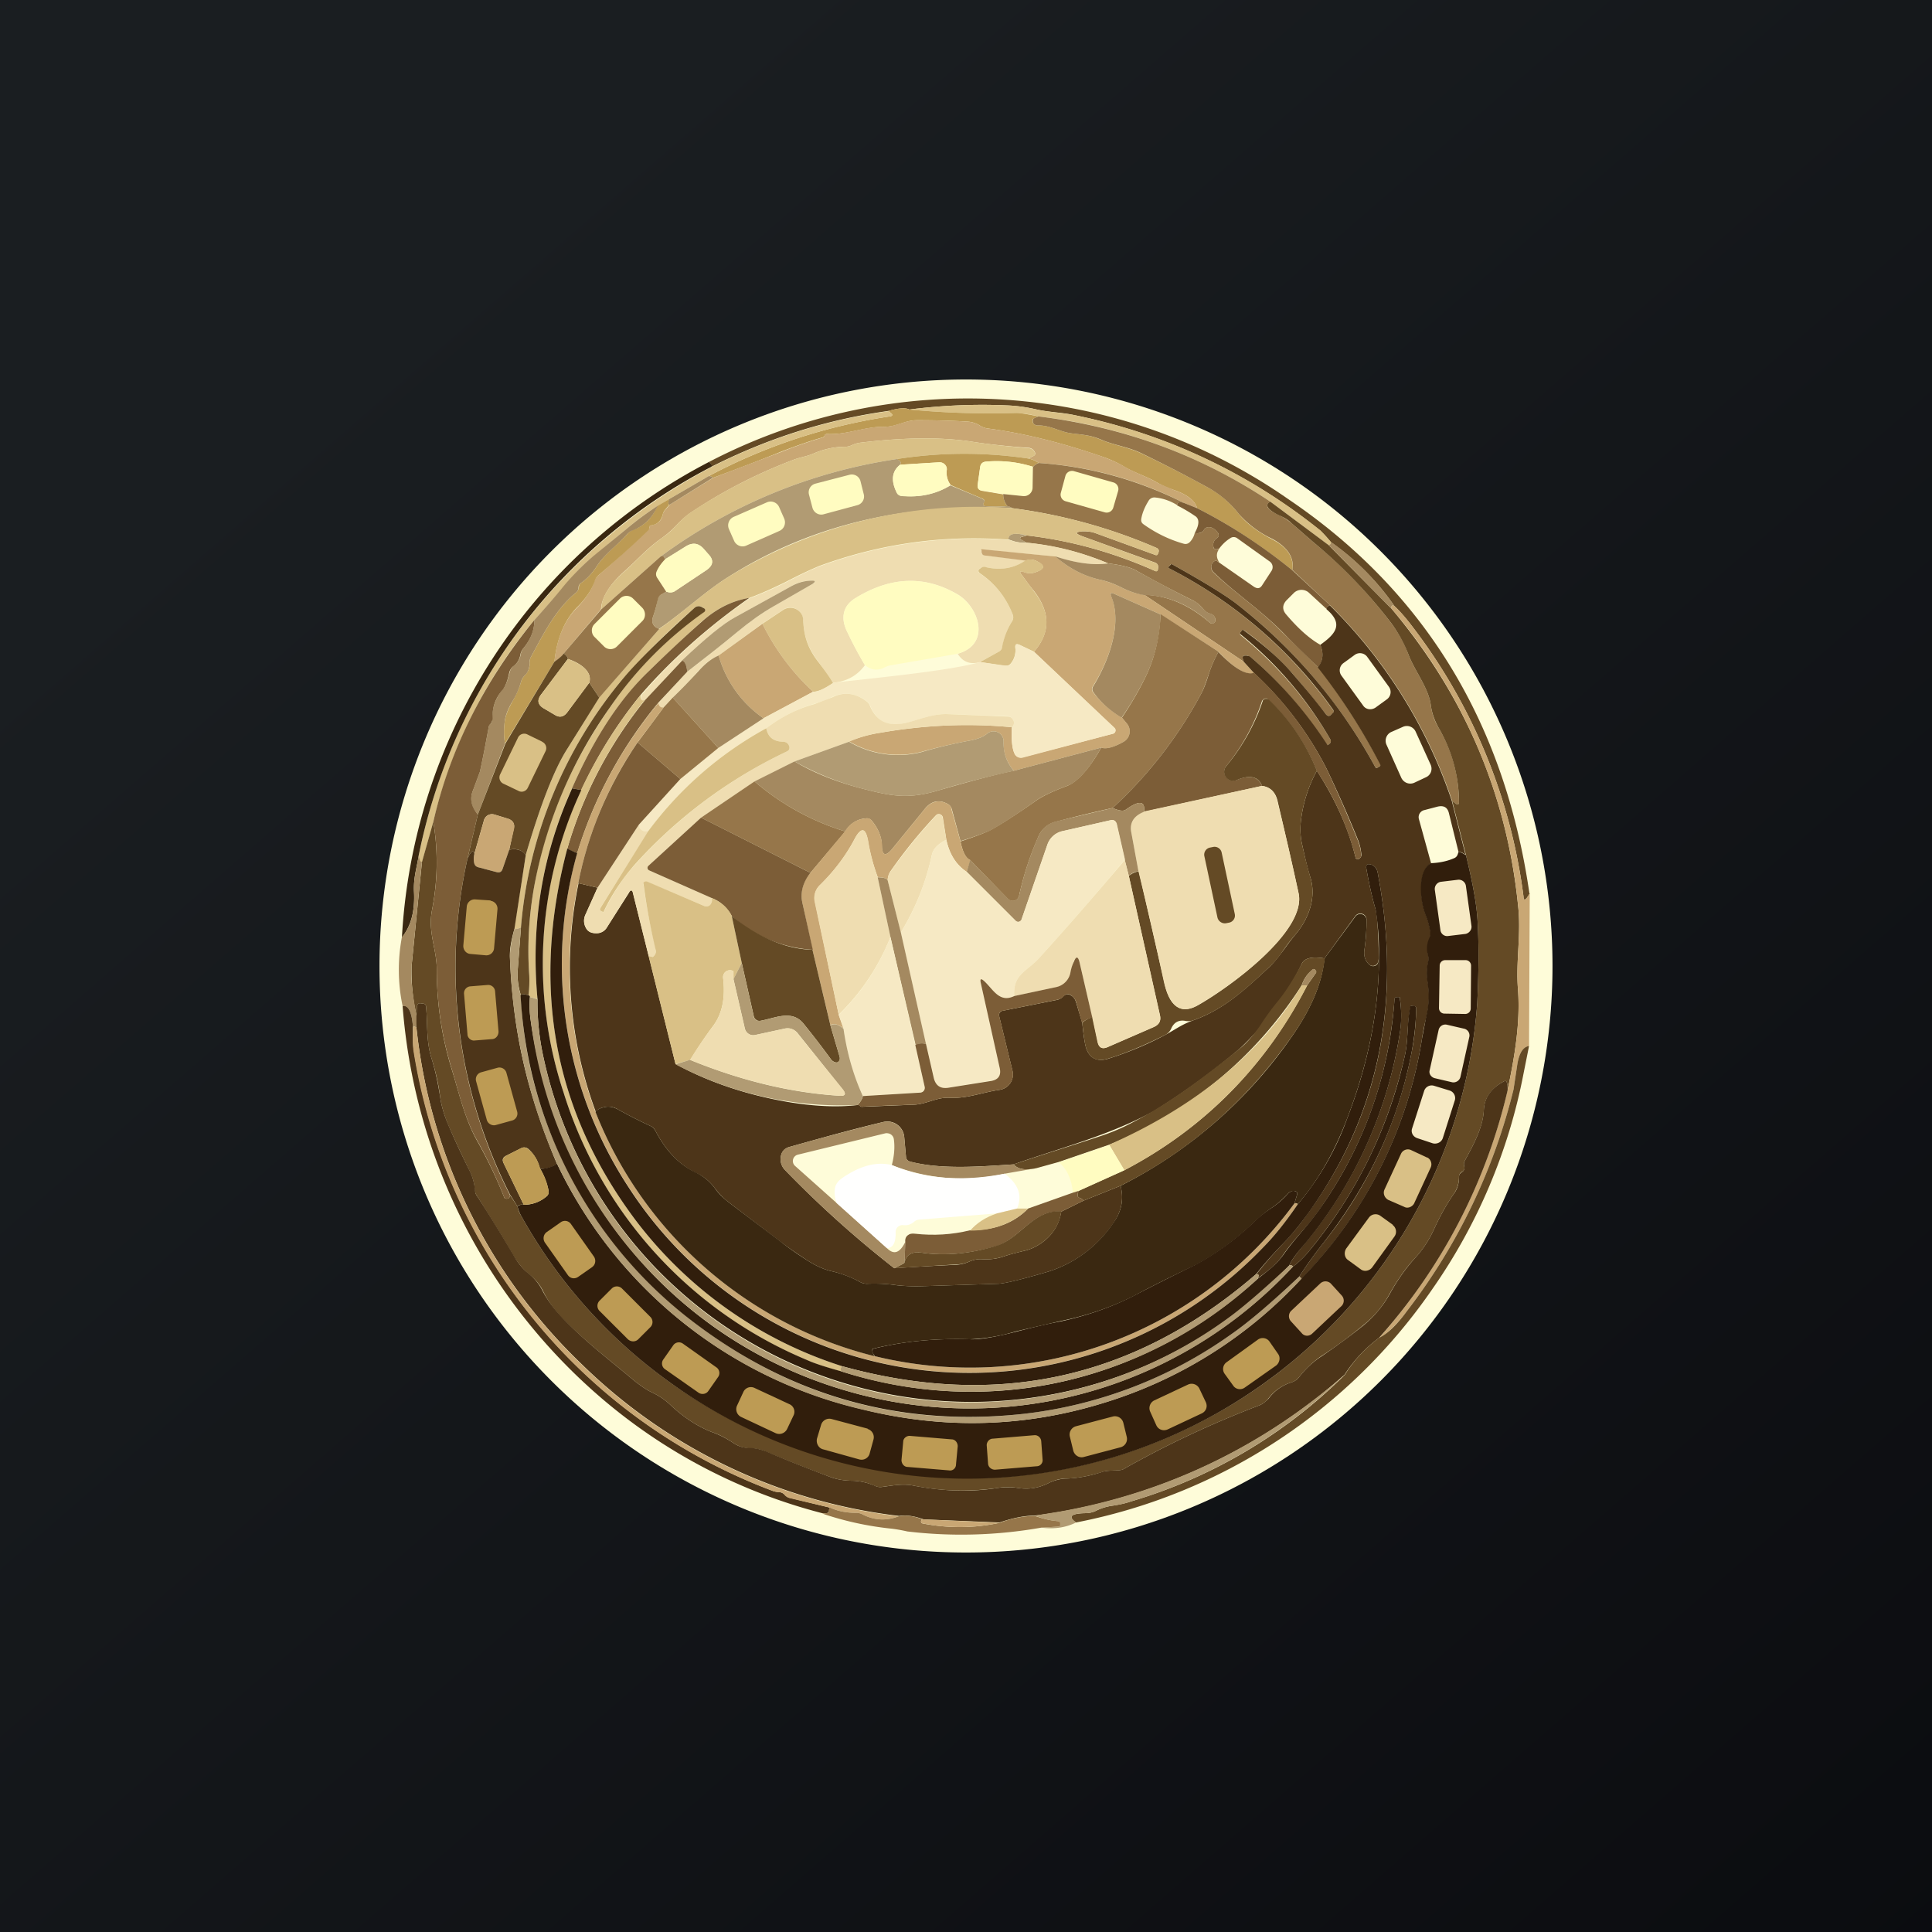 ﻿<?xml version="1.0" standalone="no"?>
<!DOCTYPE svg PUBLIC "-//W3C//DTD SVG 1.1//EN" 
"http://www.w3.org/Graphics/SVG/1.1/DTD/svg11.dtd">
<svg width="56" height="56" viewBox="0 0 56 56" xmlns="http://www.w3.org/2000/svg"><rect x="0" y="0" width="56" height="56" fill="#333333" stroke="none"/><path fill="url(#a4rzall42)" d="M0 0h56v56H0z"/><path d="M45 28a17 17 0 1 1-34 0 17 17 0 0 1 34 0Z" fill="#FEFCD9"/><path d="m44.34 25.9-.08.12c-.06.08-.1.07-.1-.03a16.26 16.26 0 0 0-3.2-7.8c-.21-.28-.4-.49-.54-.62a7.4 7.4 0 0 0-1.85-1.86 2.65 2.65 0 0 0-.3-.33 16.59 16.59 0 0 0-7.14-3.35c-.37-.08-.74-.08-1.12-.17-.27-.06-.55-.1-.84-.11-.93-.04-1.87 0-2.81.12-.12-.06-.32-.04-.6.04-1.8.25-3.5.79-5.14 1.62.02-.03 0-.08-.07-.14a16.23 16.23 0 0 1 16.78 1.07c3.94 2.66 6.28 6.47 7 11.43Z" fill="#644A25"/><path d="M38.57 15.7c.02.05 0 .08-.06.1l-1.69-1.26a15.24 15.24 0 0 0-6.72-2.47 3.1 3.1 0 0 0-.66-.1c-1.02.03-2.05 0-3.08-.1.94-.12 1.88-.16 2.81-.12.3.01.57.05.84.11.38.09.75.1 1.12.17 2.65.54 5.04 1.66 7.15 3.35l.3.33Z" fill="#D9C086"/><path d="M26.36 11.87c1.03.1 2.05.13 3.08.1.12 0 .33.03.66.1-.1.04-.16.07-.17.09a.14.14 0 0 0 .03.12.14.14 0 0 0 .12.05c.38 0 .62.18.97.23.31.04.55.05.85.18.4.17.81.22 1.2.41.69.33 1.33.66 1.91.98.34.18.64.44.9.77.2.25.52.5.96.73.45.23.64.53.59.9-.9-.72-1.81-1.32-2.76-1.8-.07-.23-.3-.4-.68-.53a2.67 2.67 0 0 1-.46-.2c-.33-.2-.68-.29-1.02-.5a3.42 3.42 0 0 0-.64-.28c-1.17-.4-2.26-.67-3.27-.8a.55.55 0 0 1-.22-.08.77.77 0 0 0-.37-.12c-.52-.03-1-.04-1.46-.04-.35 0-.6.2-.96.19-.57 0-1.08.24-1.65.21-.04 0-.06.02-.07.05-.01.03-.03.04-.06.05-.36.1-.75.24-1.17.4-.66.27-1.33.52-2 .77-.02-.02-.05-.04-.11-.06a16.33 16.33 0 0 1 5.23-1.72c.08-.01.1-.05.03-.1l-.07-.06c.29-.08.49-.1.6-.04Z" fill="#BD9B54"/><path d="m25.75 11.91.07.06c.07.05.06.09-.03.1-1.84.28-3.59.85-5.23 1.72l-1.17.68-.33.2c-.33.2-.63.43-.91.67l-.87.72c-.33.26-.63.56-.9.9-.31.36-.6.7-.89 1.01a14.24 14.24 0 0 0-2.93 5.85L12.23 25c-.05 0-.07-.07-.09-.21.97-4.88 4.1-8.94 8.48-11.25a16.19 16.19 0 0 1 5.13-1.62Z" fill="#D9C086"/><path d="M30.1 12.07c2.44.3 4.68 1.11 6.72 2.47-.17.1-.1.23.25.39.13.06.25.14.36.23l.62.54c.86.7 1.62 1.5 2.29 2.38.2.28.37.57.48.88.18.48.58.97.65 1.46.03.24.1.46.22.66.39.65.59 1.37.6 2.16 0 .08-.03.1-.1.05l-.1-.08a14.41 14.41 0 0 0-3.53-5.66l-1.1-1.03c.06-.36-.14-.66-.58-.9a3.02 3.02 0 0 1-.97-.72 2.93 2.93 0 0 0-.9-.77 42 42 0 0 0-1.9-.98c-.4-.2-.81-.24-1.2-.41-.3-.13-.55-.14-.86-.18-.35-.05-.59-.23-.97-.23a.15.15 0 0 1-.12-.05.14.14 0 0 1-.02-.12c0-.02.05-.05.16-.09Z" fill="#96764A"/><path d="m34.7 14.73-.4-.16a10.73 10.73 0 0 0-4.19-1.15.71.71 0 0 0-.3-.13l.12-.06c.08-.03.1-.08.05-.15a.2.2 0 0 0-.17-.1c-.58-.04-1.16-.1-1.72-.19-.85-.12-1.9-.11-3.14.04a.82.82 0 0 0-.25.07.45.45 0 0 1-.2.05c-.32 0-.63.07-.93.2-.18.08-.36.1-.55.17-1.06.4-2.06.91-3 1.54-.12.08-.26.2-.41.36a2.7 2.7 0 0 1-.42.37c-.43.3-.7.62-1.07.95-.45.4-.68.77-.7 1.12l-1.08 1.28c-.02.05-.1.13-.27.24.07-.68.29-1.2.66-1.57.26-.27.43-.53.5-.77a.34.34 0 0 1 .11-.16 26.66 26.66 0 0 0 1.48-1.37v-.06l.04-.02c.2-.03.32-.14.35-.32a.34.34 0 0 1 .1-.16l.1-.12 1.26-.78 2-.76c.42-.17.81-.3 1.18-.41.02 0 .04-.02.05-.05.01-.03.03-.05.07-.05.57.03 1.08-.22 1.65-.21.35 0 .6-.19.97-.19.44 0 .93.01 1.45.04.14.01.26.05.37.12.07.04.14.07.22.08 1.02.13 2.1.4 3.28.8.28.1.5.2.64.28.34.21.68.3 1.01.5l.46.2c.38.13.61.3.68.53Z" fill="#C9A774"/><path d="M29.8 13.29a12.67 12.67 0 0 0-3.83.02 15.3 15.3 0 0 0-6.82 2.82l-1.72 1.53c0-.35.24-.72.7-1.12.36-.33.63-.64 1.06-.95.15-.1.29-.22.42-.37.15-.16.28-.28.4-.36.95-.63 1.95-1.14 3.01-1.54.19-.07.37-.09.55-.17.3-.13.61-.2.94-.2.06 0 .13-.02.19-.05a.82.82 0 0 1 .25-.07c1.24-.15 2.28-.16 3.14-.04.56.09 1.14.15 1.72.2a.2.2 0 0 1 .17.1c.04.06.03.11-.05.14l-.13.06Z" fill="#D9C086"/><path d="M29.8 13.29c.12.02.22.07.31.13-.06.01-.11.05-.17.11-.44-.14-.9-.19-1.36-.15-.1.01-.15.06-.17.16l-.07.5c-.02.11.03.17.14.19l.6.1c0 .13.04.25.12.34-.22.02-.44.02-.65 0-.04 0-.06-.03-.05-.07v-.02c.06-.05.04-.1-.03-.13a44.7 44.7 0 0 1-.91-.39.6.6 0 0 1-.12-.42.2.2 0 0 0-.12-.22.21.21 0 0 0-.1-.02l-1.13.07c.04-.08 0-.13-.12-.16 1.27-.2 2.54-.21 3.83-.02Z" fill="#BD9B54"/><path d="M25.97 13.3c.12.04.16.09.12.17-.24.19-.27.46-.1.8.03.07.08.1.15.1a2.2 2.2 0 0 0 1.41-.3l.91.38c.08.04.1.08.05.13l-.01.02c0 .04.01.07.05.07.21.02.43.02.65 0 .05 0 .1.03.14.06-2.97-.15-5.75.42-8.24 2-.64.4-1.3 1.02-2 1.5-.17-.07-.23-.19-.17-.36.06-.17.1-.33.13-.5a.2.2 0 0 1 .11-.14l.14-.08.08.02c.06 0 .12 0 .18-.04l.9-.6c.2-.14.23-.3.06-.47l-.14-.16c-.15-.16-.31-.18-.5-.07l-.61.38c-.02-.08-.06-.1-.13-.08a15.3 15.3 0 0 1 6.82-2.82Z" fill="#B19B73"/><path d="M29.94 13.53v.6a.25.25 0 0 1-.28.25l-.58-.06-.6-.1c-.11 0-.16-.07-.14-.18l.07-.5c.01-.1.07-.15.17-.16.46-.04.92.01 1.36.15Z" fill="#FFFCC1"/><path d="M20.55 13.39c.07.06.1.1.07.14a16.29 16.29 0 0 0-8.48 11.25c-.06.38-.16.67-.14 1.07.03.56-.09 1-.35 1.32a16.54 16.54 0 0 1 8.9-13.78Z" fill="#3A2811"/><path d="M27.55 14.06c-.4.26-.87.36-1.41.32a.18.18 0 0 1-.15-.1c-.17-.35-.14-.62.1-.81l1.13-.07a.21.21 0 0 1 .22.15.2.2 0 0 1 0 .09.6.6 0 0 0 .11.42Z" fill="#FFFCC1"/><path d="M30.11 13.42c1.45.1 2.85.48 4.19 1.15-.12-.03-.18 0-.18.07-.21-.13-.43-.2-.64-.22a.19.19 0 0 0-.19.1c-.1.16-.18.34-.21.52-.01.07.01.12.07.16.38.27.77.45 1.16.56.07.02.13 0 .18-.05a.56.56 0 0 0 .14-.26c.12.02.2 0 .26-.08a.16.16 0 0 1 .15-.09c.1 0 .18.06.26.16.04.07.03.12-.03.16a.23.23 0 0 0-.1.24c0 .08.07.1.17.07-.09.12-.09.25 0 .39-.06-.04-.1-.06-.13-.04a.2.2 0 0 0-.1.15.21.21 0 0 0 .06.18c.65.62 1.36 1.08 2 1.74l1.04 1.01c.68.88 1.28 1.81 1.8 2.81.01.03 0 .06-.03.07l-.05.03c-.03.02-.05 0-.07-.02a15.24 15.24 0 0 0-4.02-4.73c-.34-.26-.96-.64-1.86-1.14h-.05l-.04.05c-.03.03-.03.05.01.07 1.88.97 3.46 2.33 4.74 4.1.03.03.02.06-.01.1l-.05.04c-.05.05-.1.04-.15-.02-.32-.4-.64-.8-.97-1.18a8.53 8.53 0 0 0-1.4-1.25c-.03-.02-.04-.02-.06 0l-.04.05a.07.07 0 0 0-.02.05.06.06 0 0 0 .02.04c1.06.86 1.93 1.87 2.6 3.02a.1.1 0 0 1-.04.14l-.05.03h-.01a11.68 11.68 0 0 0-2.18-2.53.27.27 0 0 0-.1-.06.23.23 0 0 0-.13 0c-.04 0-.04.07 0 .17l-2.88-1.94c.68.02 1.31.3 1.9.81a.1.1 0 0 0 .16-.06c0-.1-.05-.17-.15-.2a.38.38 0 0 1-.17-.1c-.1-.12-.18-.2-.32-.28-.57-.28-1.12-.57-1.67-.88-.14-.08-.4-.15-.8-.2a8.12 8.12 0 0 0-2.37-.6l-.12-.07c-.08-.05-.08-.08 0-.1l.13-.04c1.3.15 2.53.5 3.72 1.03.04.02.07 0 .08-.03l.01-.07a.13.13 0 0 0-.08-.14l-2.13-.77c-.2-.08-.2-.12.02-.14.14 0 .26.01.39.06l1.73.63c.03 0 .05 0 .06-.03l.02-.05c.02-.06 0-.1-.06-.13a15.54 15.54 0 0 0-4.18-1.15.32.32 0 0 0-.14-.06.52.52 0 0 1-.12-.35l.58.06a.25.25 0 0 0 .27-.24l.01-.6c.05-.07.11-.1.17-.12Z" fill="#96764A"/><path d="m32.26 13.98-1.12-.32a.2.2 0 0 0-.26.14l-.13.48a.2.2 0 0 0 .14.25l1.13.32a.2.2 0 0 0 .25-.14l.14-.48a.2.2 0 0 0-.15-.25ZM24.63 13.76l-1 .26a.26.26 0 0 0-.18.32l.1.38c.04.14.18.22.31.19l1-.27a.26.26 0 0 0 .18-.3l-.1-.4a.26.26 0 0 0-.31-.18Z" fill="#FFFCC1"/><path d="M20.56 13.8c.06 0 .1.03.1.05l-1.25.78c-.04 0-.05-.06-.02-.16l1.17-.68Z" fill="#A48960"/><path d="M19.4 14.47c-.04.1-.03.15 0 .16l-.1.12a.34.34 0 0 0-.09.16c-.04.18-.16.3-.35.32a.04.04 0 0 0-.03.02c-.01.02-.02.04-.01.06l-.02.05c-.45.44-.94.88-1.46 1.32a.34.34 0 0 0-.1.16c-.08.24-.25.5-.52.77-.36.37-.58.9-.65 1.57l-1.43 2.37c-.04-.19-.04-.4-.01-.64.02-.16.1-.36.23-.59.1-.18.19-.37.24-.55a.4.4 0 0 1 .1-.18c.1-.1.16-.23.15-.37 0-.06.01-.13.04-.18.36-.66.71-1.37 1.29-1.85.06-.04.09-.1.1-.17 0-.05.02-.09.06-.12.17-.12.31-.27.44-.46.24-.38.6-.63.9-.96a.4.4 0 0 1 .17-.12c.32-.12.56-.35.7-.69l.34-.2Z" fill="#BD9B54"/><path d="m22.23 14.56-.96.42a.27.27 0 0 0-.14.36l.15.34c.06.13.22.2.36.13l.95-.42c.14-.06.2-.22.14-.36l-.15-.34a.27.27 0 0 0-.35-.13Z" fill="#FFFCC1"/><path d="m34.3 14.57.4.16c.95.48 1.87 1.08 2.76 1.8l1.1 1.02c-.06 0-.1.04-.11.1l-.5-.46a.32.32 0 0 0-.46.01l-.2.2c-.12.13-.13.27-.01.41.34.4.67.7.99.88.1.24.08.46-.06.65-.35-.33-.7-.67-1.03-1.01-.65-.66-1.36-1.12-2-1.74a.22.22 0 0 1-.07-.18.2.2 0 0 1 .1-.15c.03-.02.07 0 .12.04l1.02.71c.1.06.17.05.23-.04l.28-.43a.2.2 0 0 0-.05-.26l-.95-.68a.17.17 0 0 0-.2 0c-.13.08-.24.19-.32.3-.1.04-.16.02-.17-.06a.23.23 0 0 1 .1-.24c.06-.04.07-.1.03-.16-.08-.1-.16-.16-.26-.16a.16.16 0 0 0-.15.09c-.05.07-.14.1-.26.08.14-.25.14-.42 0-.5a4.32 4.32 0 0 0-.51-.3c0-.09.06-.11.18-.08Z" fill="#7C5D37"/><path d="m36.82 14.54 1.69 1.26 1.83 1.85c2.1 2.5 3.33 5.35 3.66 8.58.1.85-.07 1.63 0 2.46.07.97-.1 1.95-.3 2.9a.6.6 0 0 0-.02-.2c-.01-.06-.05-.07-.1-.04-.36.2-.55.47-.57.82-.02.52-.32 1.04-.56 1.49a.2.2 0 0 0-.01.14c.02.08 0 .13-.07.17a.16.16 0 0 0-.08.14c0 .18-.05.34-.14.48-.22.31-.41.66-.58 1.03-.14.31-.32.59-.55.84-.28.3-.52.65-.74 1.04-.19.35-.44.65-.75.9-.4.33-.8.63-1.22.9-.25.17-.46.37-.65.61a.47.47 0 0 1-.23.16 1.3 1.3 0 0 0-.66.46.67.67 0 0 1-.28.21 28.8 28.8 0 0 0-3.92 1.84c-.1.07-.42.02-.6.08-.37.12-.73.19-1.1.2-.16 0-.32.05-.48.13-.28.14-.57.19-.88.14a1.83 1.83 0 0 0-.6 0 7.1 7.1 0 0 1-2.44-.07c-.3-.06-.6 0-.91.04-.07.01-.13 0-.2-.03-.2-.09-.41-.14-.64-.15-.25 0-.46-.04-.63-.1-.66-.24-1.28-.49-1.88-.74-.16-.07-.32-.1-.48-.1a.86.86 0 0 1-.48-.16c-.2-.13-.4-.24-.64-.32-.4-.16-.8-.42-1.18-.78-.15-.14-.31-.25-.49-.34-.18-.08-.35-.2-.52-.33-.76-.64-1.51-1.2-2.2-1.93-.2-.22-.36-.45-.48-.7-.1-.2-.25-.37-.42-.5-.16-.13-.3-.3-.44-.53-.34-.59-.7-1.16-1.05-1.72a.37.37 0 0 1-.07-.18 1.35 1.35 0 0 0-.13-.51c-.22-.45-.44-.91-.65-1.4-.1-.25-.18-.5-.22-.77-.05-.4-.14-.78-.26-1.16-.15-.5-.1-.96-.15-1.46 0-.06-.03-.1-.1-.1l-.07-.01a.08.08 0 0 0-.06.02.09.09 0 0 0-.03.06l-.01.3a5.6 5.6 0 0 1-.15-1.46l.3-3.01.33-1.17c.14.85.13 1.7-.04 2.57-.12.64.14 1.12.14 1.71 0 .98.14 1.93.42 2.85.22.7.38 1.45.74 2.1a13.39 13.39 0 0 1 .8 1.67.1.1 0 0 0 .15-.02c.01-.03.02-.05 0-.08l.23.35c.02.1.05.18.1.26a14.75 14.75 0 0 0 7.94 6.73 14.73 14.73 0 0 0 13.26-1.63 14.87 14.87 0 0 0 6.52-11.27c.04-.86.05-1.63.01-2.32-.02-.49-.14-1.14-.34-1.96l-.4-1.57.1.08c.07.05.1.03.1-.05a4.32 4.32 0 0 0-.6-2.16c-.11-.2-.19-.42-.22-.66-.07-.49-.47-.98-.65-1.46-.12-.31-.28-.6-.48-.88a14.35 14.35 0 0 0-2.29-2.38l-.62-.54c-.1-.1-.23-.17-.37-.23-.33-.16-.41-.3-.24-.39Z" fill="#644A25"/><path d="M19.06 14.67c-.15.34-.39.57-.71.7a.4.4 0 0 0-.17.11c-.29.33-.66.58-.9.96-.13.19-.27.34-.44.46a.15.15 0 0 0-.07.12c0 .07-.03.13-.09.17-.58.48-.93 1.19-1.29 1.85a.34.34 0 0 0-.04.18c0 .14-.04.27-.15.37a.4.4 0 0 0-.1.18c-.05.18-.13.37-.24.55-.14.23-.21.43-.23.59-.03.24-.03.45.01.64l-.79 2.06c-.2-.23-.24-.46-.14-.7l.2-.54c.1-.45.18-.89.26-1.32 0-.02.02-.05.04-.06a.15.15 0 0 0 .04-.05.21.21 0 0 0 .02-.1c-.01-.33.1-.61.3-.86.07-.07.14-.23.2-.48a.34.34 0 0 1 .12-.2.5.5 0 0 0 .2-.32.43.43 0 0 1 .08-.19c.21-.25.32-.53.32-.82.28-.31.58-.65.88-1.02.28-.33.58-.63.91-.9l.87-.71c.28-.24.58-.46.9-.67Z" fill="#A48960"/><path d="M29.34 14.73c1.45.19 2.84.57 4.18 1.15.06.02.08.07.06.13l-.02.05c-.01.03-.03.04-.06.03l-1.73-.63a.94.94 0 0 0-.39-.06c-.22.02-.23.06-.02.14l2.12.77a.13.13 0 0 1 .09.14l-.01.07c-.01.04-.04.05-.08.03a12.56 12.56 0 0 0-3.72-1.03c-.35-.09-.53-.05-.53.12-1.9-.14-3.72.12-5.47.76-.22.09-.55.24-1.01.48-.37.18-.7.33-1.03.45-.5.08-.96.31-1.4.7-.5.46-1.01.93-1.5 1.41-.85.82-1.6 1.95-2.24 3.41-.86 1.9-1.2 3.94-1 6.1l-.22-.05c0-.02-.01-.04-.04-.05.02-.2.03-.4.02-.6-.06-.84-.01-1.7.15-2.6.32-1.79 1.05-3.51 2.2-5.16a11.02 11.02 0 0 1 2.74-2.78.06.06 0 0 0-.03-.08l-.06-.04a.18.18 0 0 0-.21.03 22.4 22.4 0 0 0-2.03 2 12.89 12.89 0 0 0-3 7.26.4.4 0 0 1-.2.05l.34-2.15c.43-1.47.83-2.49 1.2-3.07l.93-1.5 1.74-1.98c.68-.48 1.35-1.1 1.99-1.5a13.73 13.73 0 0 1 8.24-2Z" fill="#D9C086"/><path d="m29.76 15.52-.12.03c-.09.03-.1.06-.01.1l.12.08c-.17.01-.34-.02-.52-.1 0-.16.18-.2.53-.11Z" fill="#B19B73"/><path d="M29.23 15.64c.18.07.35.1.52.09.8.07 1.59.27 2.37.6-.4.06-.91 0-1.53-.2l-2.13-.2c-.02 0-.03 0-.02.03l.01.05c0 .05.03.08.09.09l1.2.14c-.34.23-.73.3-1.16.2h-.11a.25.25 0 0 0-.07.04c-.06.05-.06.1 0 .14.45.3.76.7.95 1.18.03.08.02.15-.02.22-.14.22-.23.46-.27.72a.21.21 0 0 1-.11.15l-.54.3c-.29.08-.5 0-.65-.24.98-.28.61-1.36 0-1.72-.96-.56-1.95-.52-2.97.11-.39.24-.42.62-.22 1 .15.32.32.63.5.94-.22.3-.52.47-.92.51l-.42-.6c-.3-.38-.43-.74-.45-1.22a.38.38 0 0 0-.4-.36.38.38 0 0 0-.19.07l-.6.4-1.26.92c-.2.08-.4.23-.6.46-.22.26-.47.5-.73.76l-.26.28c-.08.02-.13-.02-.16-.12l.84-.91c.5-.38.98-.76 1.46-1.16.35-.29.7-.53 1.05-.74l1.13-.65c.09-.06.08-.08-.02-.09-.22 0-.42.05-.6.16l-1.63.9c-.34.18-.85.6-1.55 1.26L18.7 20.3c-.04.02-.08.02-.1 0-.03-.05-.03-.1 0-.16.86-1 1.9-1.94 3.13-2.8.32-.12.67-.27 1.03-.45.46-.24.8-.4 1.01-.48 1.75-.64 3.58-.9 5.47-.76Z" fill="#EFDDB1"/><path d="M38.57 15.7a7.4 7.4 0 0 1 1.85 1.87c-.08-.04-.1-.01-.08.08l-1.83-1.85c.06-.02.08-.05.06-.1Z" fill="#A48960"/><path d="m19.31 17.15-.26-.4a.19.19 0 0 1-.02-.18c.06-.14.14-.26.25-.36l.61-.38c.19-.11.35-.09.5.07l.14.16c.17.18.15.33-.06.47l-.9.6a.23.23 0 0 1-.18.04l-.08-.02Z" fill="#FFFCC1"/><path d="M30.6 16.13c.36.33.8.56 1.27.67.23.05.44.13.64.23.24.12.46.19.66.21l2.88 1.94.3.33c-.24.07-.58-.14-1.03-.62l-1.68-1.08-1.35-.6c-.1-.04-.12-.02-.08.07.33.81-.08 1.89-.53 2.61a.14.14 0 0 0 0 .17c.24.31.52.56.84.74l.15.18a.35.35 0 0 1-.1.52c-.3.17-.51.22-.65.17l-2.53.67a1.16 1.16 0 0 1-.3-.85.29.29 0 0 0-.47-.23c-.12.1-.28.16-.48.2-.48.09-.96.2-1.42.33a2.8 2.8 0 0 1-2.11-.3c.27-.11.57-.2.9-.25 1.32-.23 2.6-.28 3.82-.16-.02.37.01.63.08.77a.2.2 0 0 0 .23.1l2.61-.68a.1.1 0 0 0 .08-.13.1.1 0 0 0-.03-.04l-2.33-2.21c.48-.55.48-1.14 0-1.76-.12-.14-.23-.3-.35-.46-.08-.1-.06-.13.06-.09.1.04.21.05.32.01.3-.1.31-.2.02-.34a.4.4 0 0 0-.29 0l-1.2-.15c-.05-.01-.07-.04-.08-.1v-.04c-.02-.03-.01-.04.01-.04l2.13.21Z" fill="#C9A774"/><path d="M19.15 16.13c.07-.03.1 0 .13.08-.1.1-.19.22-.25.36a.19.19 0 0 0 .02.18l.26.4-.14.08a.2.2 0 0 0-.1.14c-.04.17-.08.33-.14.5-.06.17 0 .3.18.36l-1.74 1.99-.29-.43c.11-.36-.34-.6-.62-.69 0-.05-.04-.1-.12-.16l1.09-1.28 1.72-1.53Z" fill="#96764A"/><path d="M30.6 16.13c.61.2 1.12.26 1.52.2.4.05.66.12.8.2.55.3 1.1.6 1.67.88.14.07.21.16.32.27.05.05.1.09.17.1.1.04.15.1.15.21a.1.1 0 0 1-.06.08.1.1 0 0 1-.1-.02c-.59-.52-1.22-.79-1.9-.8-.2-.03-.42-.1-.66-.22-.2-.1-.4-.18-.64-.23-.48-.11-.9-.34-1.28-.67Z" fill="#A48960"/><path d="M29.73 16.24a.4.4 0 0 1 .29.01c.3.13.29.25-.02.34-.1.04-.21.03-.31 0-.13-.05-.15-.02-.07.08l.34.46c.49.62.5 1.2.01 1.76l-.42-.2c-.1-.04-.13-.01-.12.09a.6.6 0 0 1-.13.45.19.19 0 0 1-.18.07l-.71-.11.54-.3c.06-.03.1-.09.1-.15.05-.26.14-.5.28-.72a.23.23 0 0 0 .02-.22c-.19-.48-.5-.88-.94-1.18-.06-.04-.07-.1 0-.14a.25.25 0 0 1 .06-.04.18.18 0 0 1 .11 0c.43.1.82.03 1.15-.2Z" fill="#D9C086"/><path d="M38.2 19.34c.15-.19.17-.4.07-.65.42-.3.7-.59.18-1.03 0-.07.05-.1.1-.11a14.41 14.41 0 0 1 3.53 5.66l.4 1.57c-.1-.08-.17-.1-.2-.07L42 23.58c-.04-.18-.15-.24-.33-.2l-.38.1a.21.21 0 0 0-.16.27l.35 1.27c-.4.23-.3 1.14-.15 1.5.06.15.1.3.13.47.01.08 0 .15-.02.22a.7.7 0 0 0-.04.48.4.4 0 0 1 0 .2 1.4 1.4 0 0 0-.02.53c.06.36.05.71-.03 1.04-.05.2-.1.42-.13.63a12.83 12.83 0 0 1-3.49 6.97 3.26 3.26 0 0 1-.07-.06c.22-.34.46-.67.72-1a12.65 12.65 0 0 0 2.54-5.52c.08-.4.12-.82.13-1.24 0-.05-.02-.08-.07-.08l-.06-.01c-.02 0-.03 0-.03.02-.12.5-.06.98-.18 1.47-.49 2.13-1.42 4-2.78 5.64-.14.17-.29.31-.46.44 0-.04-.04-.05-.1-.04.05-.13.2-.34.44-.62a12.58 12.58 0 0 0 2.76-6.09 3.3 3.3 0 0 0 0-1.07h-.06c-.06 0-.09.02-.09.08-.17 2.29-.93 4.35-2.26 6.2-.3.41-.67.76-.96 1.18-.2.3-.47.49-.75.7.05-.09.04-.13-.03-.13.22-.28.46-.56.71-.82.29-.3.54-.6.75-.9 2.09-2.85 2.77-6.17 2.05-9.93-.03-.13-.1-.2-.23-.23-.07-.01-.1.02-.1.1.07.39.15.79.27 1.2.05.19.08.66.1 1.41l-.02.1a.16.16 0 0 1-.26.1c-.12-.11-.17-.26-.14-.44.04-.28.06-.56.06-.85a.18.18 0 0 0-.33-.11l-.89 1.22c-.35-.06-.57-.01-.65.14a8.34 8.34 0 0 1-1.8 2.47 20.95 20.95 0 0 1-2.5 1.82c-1.32.71-2.66 1.05-4.06 1.54-.94.06-2.08.16-3-.08-.07-.02-.12-.07-.12-.15l-.05-.56a.49.49 0 0 0-.6-.44c-.85.2-1.75.45-2.71.72-.16.04-.25.14-.27.3a.45.45 0 0 0 .12.37 30.7 30.7 0 0 0 3.17 2.85 84.4 84.4 0 0 1 1.81-.1c.13-.01.25-.04.36-.09a.8.8 0 0 1 .4-.07c.19.01.38-.01.57-.07.2-.07.4-.12.61-.17.19-.04.36-.12.53-.24.32-.23.5-.53.56-.9l.65-.32 1.07-.43c.1.38.03.75-.22 1.1a3.56 3.56 0 0 1-1.88 1.39c-.75.22-1.23.34-1.44.35l-2.17.07c-.28.01-.55 0-.8-.03a4.58 4.58 0 0 0-.82-.04.4.4 0 0 1-.2-.04 3.43 3.43 0 0 0-.83-.32c-.24-.05-.49-.17-.74-.33-.27-.18-.54-.36-.8-.56l-1.43-1.09a2.08 2.08 0 0 1-.43-.43c-.15-.2-.33-.35-.56-.45-.52-.25-.9-.71-1.16-1.21a.3.3 0 0 0-.14-.14c-.32-.15-.64-.31-.96-.49a.54.54 0 0 0-.32-.07c-.15.02-.26.07-.31.15a12 12 0 0 1-.5-6.63l.55.13-.35.78a.42.42 0 0 0 .02.4c.06.1.16.15.32.14a.34.34 0 0 0 .27-.15l.65-1.02c.05-.1.1-.09.12.02l.45 1.8.78 3.14c.95.52 2.04.89 3.25 1.1.77.13 1.45.16 2.03.09.03 0 .05 0 .07.03a.08.08 0 0 0 .07.02l1.5-.06c.37-.02.65-.22 1.02-.2.5.03.96-.16 1.45-.23a.45.45 0 0 0 .38-.54l-.39-1.6a.12.12 0 0 1 .02-.1.12.12 0 0 1 .07-.05l1.6-.32a.36.36 0 0 0 .17-.1c.07-.07.14-.08.22-.03.07.04.12.1.15.2l.18.6c.04.4.08.64.12.75.1.27.3.37.59.3a9.6 9.6 0 0 0 1.69-.7c.32-.17.47-.3.83-.43.89-.32 1.5-.9 2.17-1.52.3-.28.5-.63.76-.94.38-.44.63-1.05.46-1.65-.1-.32-.17-.63-.24-.95-.06-.24-.07-.49-.04-.74a4 4 0 0 1 .46-1.43c.55.85.92 1.69 1.12 2.51 0 .04.03.05.07.05.02 0 .03 0 .05-.02a.12.12 0 0 0 .05-.1 1.44 1.44 0 0 0-.1-.44 36.5 36.5 0 0 0-.91-2.06 9.92 9.92 0 0 0-2.1-2.77l-.3-.33c-.04-.1-.04-.16 0-.17a.23.23 0 0 1 .12 0c.04 0 .08.03.11.06a11.68 11.68 0 0 1 2.2 2.53l.04-.03a.1.1 0 0 0 .04-.14 10.95 10.95 0 0 0-2.62-3.06.07.07 0 0 1 .02-.05l.04-.05c.02-.02.03-.02.05 0 .58.42 1.05.83 1.41 1.25.33.38.66.77.97 1.18.05.06.1.07.15.02l.05-.05c.03-.03.04-.06.01-.1a13.27 13.27 0 0 0-4.74-4.09c-.04-.02-.04-.04-.01-.07l.04-.04c.01-.02.03-.02.05-.01.9.5 1.52.88 1.86 1.14 1.65 1.29 3 2.86 4.02 4.73.02.03.04.04.07.02l.05-.03c.03-.01.04-.04.02-.07a17.6 17.6 0 0 0-1.8-2.8Z" fill="#4D3519"/><path d="M19.92 19.47c-.02-.2-.07-.3-.16-.32.7-.66 1.21-1.08 1.55-1.26l1.63-.9c.18-.1.38-.16.6-.16.1 0 .1.03.02.09l-1.13.65c-.35.2-.7.45-1.05.74-.48.4-.97.78-1.46 1.16Z" fill="#B19B73"/><path d="m27.76 18.95-1.92.33a.6.6 0 0 0-.19.06c-.2.11-.39.09-.58-.06-.18-.3-.35-.62-.5-.94-.2-.38-.17-.76.22-1 1.02-.63 2.01-.67 2.96-.11.62.36.99 1.44 0 1.72Z" fill="#FFFCC1"/><path d="M33.64 17.8a4.41 4.41 0 0 1-.43 1.81c-.2.4-.42.79-.7 1.19-.31-.18-.6-.43-.82-.74a.14.14 0 0 1 0-.17c.44-.72.85-1.8.52-2.6-.04-.1-.01-.12.08-.08l1.35.6Z" fill="#A48960"/><path d="M21.72 17.33c-1.23.86-2.27 1.8-3.14 2.8a12.9 12.9 0 0 0-1.73 2.77l-.27-.05c.64-1.46 1.39-2.6 2.23-3.4.5-.49 1-.96 1.52-1.42.43-.39.9-.62 1.39-.7Z" fill="#7C5D37"/><path d="m18.62 17.62-.27-.27a.27.27 0 0 0-.38 0l-.74.74c-.1.1-.1.27 0 .37l.28.28c.1.1.27.1.37 0l.74-.74c.1-.1.1-.27 0-.38Z" fill="#FFFCC1"/><path d="M15.32 28.85c-.12-.04-.2-.04-.22 0-.07-.21-.1-.43-.1-.65l.1-1.32a12.89 12.89 0 0 1 3-7.26c.4-.47 1.08-1.14 2.03-2a.18.18 0 0 1 .2-.03l.07.04a.06.06 0 0 1 .04.05.06.06 0 0 1-.03.06 11.02 11.02 0 0 0-2.72 2.75 13.12 13.12 0 0 0-2.2 5.17c-.16.88-.21 1.75-.15 2.6.01.2 0 .4-.02.6Z" fill="#644A25"/><path d="M40.42 17.57c.15.13.33.34.54.62a16.26 16.26 0 0 1 3.2 7.8c0 .1.04.11.1.03l.08-.13-.02 4.43c-.18.02-.3.22-.35.6l-.1.66a17.27 17.27 0 0 1-3.08 6.41c-.3.4-.58.67-.82.8 1.86-2.12 3.1-4.51 3.73-7.2.2-.95.37-1.93.3-2.9-.07-.83.1-1.61 0-2.46a15.53 15.53 0 0 0-3.66-8.58c-.02-.1 0-.12.08-.08Z" fill="#C9A774"/><path d="M24.15 19.8c-.26.17-.45.26-.58.25a6.7 6.7 0 0 1-1.47-1.97l.6-.4a.38.38 0 0 1 .52.1c.04.06.06.12.06.19.02.48.14.84.45 1.23.15.2.3.4.42.6Z" fill="#D9C086"/><path d="m33.64 17.8 1.68 1.09c-.11.2-.2.4-.27.61-.1.29-.17.5-.24.62a12.52 12.52 0 0 1-2.56 3.3c-.5.11-1.05.24-1.65.4a.73.73 0 0 0-.51.45 8.86 8.86 0 0 0-.55 1.69.19.19 0 0 1-.32.1l-1.1-1.13c-.13-.06-.22-.24-.28-.54.45-.15.73-.26.85-.32.3-.16.77-.46 1.38-.89.17-.11.45-.25.86-.4.3-.12.64-.49.99-1.11.13.05.35 0 .65-.17a.35.35 0 0 0 .1-.52l-.15-.18c.27-.4.5-.8.69-1.19.26-.54.4-1.14.43-1.8Z" fill="#96764A"/><path d="M15.49 17.97c0 .3-.11.57-.32.82a.43.43 0 0 0-.09.2.5.5 0 0 1-.2.32.34.34 0 0 0-.12.19c-.05.25-.12.4-.18.48-.22.25-.32.53-.3.86l-.03.1-.04.05a.12.12 0 0 0-.04.06c-.08.43-.16.87-.26 1.32l-.2.54c-.1.24-.05.47.14.7l-.3 1.28a14.52 14.52 0 0 0 1.22 9.73c.02.03.01.05 0 .08a.1.1 0 0 1-.15.02 13.39 13.39 0 0 0-.8-1.68c-.36-.64-.52-1.38-.74-2.1a9.75 9.75 0 0 1-.42-2.84c0-.59-.26-1.07-.14-1.71a7.1 7.1 0 0 0 .04-2.57c.48-2.1 1.46-4.05 2.93-5.85Z" fill="#7C5D37"/><path d="M22.1 18.08a6.7 6.7 0 0 0 1.47 1.97l-1.44.77a3.3 3.3 0 0 1-1.3-1.82l1.27-.92Z" fill="#C9A774"/><path d="m29.97 18.89 2.33 2.2a.1.1 0 0 1 .03.1.1.1 0 0 1-.08.08l-2.6.69a.2.2 0 0 1-.24-.11c-.07-.14-.1-.4-.08-.77.07-.07.08-.15.03-.22a.17.17 0 0 0-.15-.1l-1.73-.06c-.43-.02-.8.15-1.2.25-.52.13-.87-.03-1.05-.48a.32.32 0 0 0-.1-.14c-.33-.24-.66-.29-1-.13-.17.08-.35.15-.53.2-.5.15-.97.39-1.39.71a10.58 10.58 0 0 0-3.42 2.98.26.26 0 0 1-.2-.03c-.04-.03-.07-.08-.08-.16l1.21-1.32 1.1-.9 1.31-.86 1.44-.77c.13 0 .32-.08.58-.26 1.02-.12 3.38-.34 4.26-.6l.71.1h.1a.2.2 0 0 0 .08-.06.6.6 0 0 0 .13-.45c-.01-.1.03-.13.12-.09l.42.2Z" fill="#F6E9C4"/><path d="m39.27 18.98-.33.24a.26.26 0 0 0-.06.36l.63.87c.08.12.24.14.36.06l.33-.24a.26.26 0 0 0 .06-.36l-.63-.87a.26.26 0 0 0-.36-.06Z" fill="#FEFCD9"/><path d="M16.34 18.94c.08.06.12.11.12.16l-.79 1.05c-.1.15-.08.27.07.37l.34.2c.14.09.26.06.36-.07l.64-.86.29.43-.93 1.49c-.37.58-.77 1.6-1.2 3.07-.11-.14-.27-.2-.48-.15l.13-.6c.04-.15-.02-.25-.17-.3l-.39-.12a.24.24 0 0 0-.3.16l-.28.98c-.03-.13-.1-.08-.2.14l.3-1.28.8-2.06 1.42-2.37c.16-.11.25-.2.27-.24Z" fill="#644A25"/><path d="M20.83 19a3.3 3.3 0 0 0 1.3 1.82l-1.31.86-1.32-1.46c.26-.25.5-.5.74-.76.2-.23.4-.38.59-.46Z" fill="#A48960"/><path d="M35.32 18.9c.45.47.8.68 1.03.6a9.92 9.92 0 0 1 2.1 2.78c.32.68.62 1.37.9 2.06.06.15.1.3.1.43.01.05 0 .08-.04.11a.08.08 0 0 1-.05.02c-.04 0-.06-.01-.07-.05a8.17 8.17 0 0 0-1.12-2.5 5.78 5.78 0 0 0-1.44-2.1.13.13 0 0 0-.16.1 5.9 5.9 0 0 1-1.03 1.86.26.26 0 0 0 .3.4c.39-.16.63-.1.74.17l-3.42.75c.04-.32-.14-.34-.53-.06-.07.05-.2.03-.38-.05a12.52 12.52 0 0 0 2.56-3.3c.07-.12.15-.33.24-.62.07-.21.16-.41.27-.61Z" fill="#7C5D37"/><path d="M16.46 19.1c.28.1.73.33.62.69l-.64.86c-.1.13-.22.16-.36.07l-.34-.2c-.15-.1-.18-.22-.07-.37l.79-1.05Z" fill="#D9C086"/><path d="M19.77 19.15c.08.02.13.12.15.32l-.84.9a12.63 12.63 0 0 0-2.35 4.36l-.29-.12a12.25 12.25 0 0 1 2.26-4.32l1.07-1.14Z" fill="#7C5D37"/><path d="M18.58 20.13c-.02.06-.02.11.01.15.02.03.06.03.1.01a12.25 12.25 0 0 0-2.25 4.32c-1.05 3.99-.4 7.57 1.97 10.74a12.1 12.1 0 0 0 6 4.25c-.04.03-.05.08-.03.15a6.8 6.8 0 0 1-1-.33 12.37 12.37 0 0 1-7.04-7.74 11.9 11.9 0 0 1 .5-8.78c.47-.99 1.04-1.91 1.74-2.77Z" fill="#D9C086"/><path d="M29.33 21.08c-1.22-.12-2.5-.07-3.82.16-.33.05-.63.14-.9.26l-1.58.57-1.15.58-1.56 1.05-1.53 1.4a.08.08 0 0 0-.02.07.08.08 0 0 0 .05.06l1.81.8c.02.08 0 .14-.04.19a.15.15 0 0 1-.18.04l-1.66-.7a.08.08 0 0 0-.1.07c.08.6.2 1.22.36 1.88l-.01.13a.22.22 0 0 1-.08.1l-.12-.03-.45-1.81c-.02-.11-.07-.12-.13-.02l-.64 1.02a.34.34 0 0 1-.28.15c-.15 0-.25-.04-.3-.13a.42.42 0 0 1-.03-.41l.35-.78 1.2-1.83c0 .08.03.13.08.16.05.04.12.04.2.03l-1.4 2.23c-.02.04 0 .07.03.09l.05.03h.02v-.01c.27-.54.56-1 .9-1.36a14.02 14.02 0 0 1 4.41-3.29c.06-.03.08-.07.07-.14-.03-.09-.09-.14-.2-.14-.26-.01-.42-.14-.47-.39.42-.32.88-.56 1.39-.7l.53-.2c.34-.17.67-.12.99.12.05.04.08.08.1.14.19.45.54.6 1.05.48.4-.1.78-.27 1.21-.25l1.73.07c.07 0 .12.03.15.09.05.07.04.15-.03.22Z" fill="#EFDDB1"/><path d="m19.5 20.22 1.32 1.46-1.1.9-1.24-1.06.76-1.02.26-.28Z" fill="#96764A"/><path d="M38.17 22.34a4 4 0 0 0-.46 1.43c-.03.25-.02.5.04.74.07.32.15.63.24.95.17.6-.08 1.21-.46 1.65-.13.15-.25.31-.37.49a2.6 2.6 0 0 1-.39.45c-.67.63-1.28 1.2-2.17 1.52a.45.45 0 0 1-.25.02c-.18-.03-.32.04-.4.22a.39.39 0 0 1-.18.19c-.68.34-1.25.57-1.7.7-.29.07-.48-.03-.58-.3-.04-.1-.08-.36-.12-.76.13-.1.23-.15.3-.15l.15.71c.03.17.13.22.29.15l1.33-.58c.16-.07.22-.18.18-.35l-.9-4.03c.1-.08.19-.12.29-.13l.74 3.22c.1.5.36 1 .97.66.92-.52 3.16-2.15 2.92-3.25-.19-.88-.4-1.77-.61-2.68-.06-.25-.21-.4-.45-.43-.1-.27-.35-.33-.73-.17a.26.26 0 0 1-.31-.4 5.89 5.89 0 0 0 1.07-1.92.13.13 0 0 1 .18 0 5.78 5.78 0 0 1 1.38 2.05Z" fill="#644A25"/><path d="M19.08 20.38c.03.1.08.14.16.12l-.76 1.02a10.97 10.97 0 0 0-1.72 4.08 12 12 0 0 0 .5 6.63 11.74 11.74 0 0 0 8.1 7.08 11.66 11.66 0 0 0 12.16-4.43c.03-.01.06 0 .1.02-.34.5-.68.93-1.02 1.27a11.77 11.77 0 0 1-18.37-1.75 11.8 11.8 0 0 1-1.5-9.7c.5-1.6 1.28-3.05 2.35-4.34Z" fill="#C9A774"/><path d="m40.66 21.07-.34.15a.28.28 0 0 0-.13.37l.43.96c.07.14.23.2.37.14l.34-.16c.14-.06.2-.22.14-.36l-.44-.97a.28.28 0 0 0-.37-.13Z" fill="#FEFCD9"/><path d="M22.21 21.11c.05.25.2.38.48.39.1 0 .16.05.19.14.01.07-.01.11-.07.14a14.02 14.02 0 0 0-4.42 3.29 5.9 5.9 0 0 0-.9 1.37l-.06-.03c-.04-.02-.05-.05-.02-.1l1.38-2.22a10.57 10.57 0 0 1 3.42-2.98Z" fill="#D9C086"/><path d="M29.4 22.34c-.72.16-1.43.34-2.13.55-.82.25-1.28.22-2.07.02a8.26 8.26 0 0 1-2.17-.84l1.58-.57a2.8 2.8 0 0 0 2.1.3c.47-.14.95-.25 1.43-.34.2-.04.36-.1.48-.2a.29.29 0 0 1 .47.23c-.01.33.09.62.3.85Z" fill="#B19B73"/><path d="m15.72 21.5-.43-.21a.2.2 0 0 0-.28.1l-.51 1.05a.2.2 0 0 0 .1.28l.42.2c.1.06.23.02.28-.09l.51-1.05a.2.2 0 0 0-.1-.28Z" fill="#D9C086"/><path d="m18.48 21.52 1.24 1.06-1.2 1.32-1.2 1.83-.56-.13c.28-1.43.85-2.8 1.72-4.08Z" fill="#7C5D37"/><path d="M31.92 21.67c-.35.62-.68 1-.99 1.11-.4.15-.7.29-.86.4-.6.43-1.07.73-1.38.9-.12.05-.4.16-.85.3l-.25-.92a.23.23 0 0 0-.11-.15c-.26-.15-.5-.1-.7.17l-.93 1.14c-.18.21-.28.18-.29-.1 0-.25-.1-.5-.29-.73a.18.18 0 0 0-.16-.07.75.75 0 0 0-.61.38 7.3 7.3 0 0 1-2.63-1.45l1.16-.58c.6.36 1.33.64 2.17.84.79.2 1.25.23 2.07-.02.7-.2 1.41-.4 2.12-.55l2.53-.67Z" fill="#A48960"/><path d="M21.87 22.65a7.3 7.3 0 0 0 2.63 1.45l-1.01 1.2-3.17-1.6 1.55-1.05Z" fill="#96764A"/><path d="M36.58 22.78c.23.03.38.18.44.43.23.91.43 1.8.62 2.68.24 1.1-2 2.73-2.93 3.25-.6.34-.85-.16-.97-.66-.23-1.08-.48-2.16-.74-3.22l-.21-1.14c-.05-.27.07-.47.37-.6l3.42-.74Z" fill="#EFDDB1"/><path d="m16.58 22.85.27.05a11.89 11.89 0 0 0-.51 8.78 12.37 12.37 0 0 0 7.05 7.74c.22.1.56.21 1 .33 4.28 1.36 8.75.33 12.06-2.68.28-.22.55-.42.75-.7.3-.43.65-.78.96-1.2a11.89 11.89 0 0 0 2.26-6.2c0-.05.03-.07.09-.07h.05l.01.01c.06.37.06.72 0 1.06a12.58 12.58 0 0 1-2.76 6.1c-.24.27-.39.48-.44.61a12.72 12.72 0 0 1-13.98 3.03 12.65 12.65 0 0 1-7.63-9.03 7.33 7.33 0 0 1-.18-1.72c-.2-2.17.14-4.2 1-6.1Z" fill="#311E0C"/><path d="M27.84 24.39c.06.3.15.48.29.54l-.11.34c-.3-.2-.5-.51-.59-.93l-.1-.64a.12.12 0 0 0-.09-.1.12.12 0 0 0-.12.04c-.47.5-.9 1.03-1.3 1.6a.49.49 0 0 0-.09.28c-.03-.06-.12-.09-.29-.1-.13-.35-.22-.7-.28-1.03-.06-.4-.2-.43-.39-.07-.26.5-.6.94-1 1.33a.52.52 0 0 0-.15.48l.69 3.28.14.4c-.14-.12-.27-.15-.38-.1l-.52-2.18-.29-1.35c-.07-.3 0-.6.23-.88l1-1.2a.75.75 0 0 1 .62-.38c.07-.01.12.01.16.07.19.23.29.48.3.73 0 .28.1.31.28.1l.93-1.14c.2-.26.44-.32.7-.17.06.04.1.08.1.15l.26.93Z" fill="#C9A774"/><path d="M33.16 23.53c-.3.12-.42.32-.37.59l.21 1.14c-.1 0-.2.05-.28.13l-.12-.47-.24-1.05a.13.13 0 0 0-.15-.1l-1.41.32a.6.6 0 0 0-.44.39l-.75 2.17a.1.1 0 0 1-.08.07.1.1 0 0 1-.09-.03l-1.42-1.42.1-.34 1.1 1.12a.19.19 0 0 0 .32-.09c.12-.56.3-1.13.55-1.7.1-.24.28-.39.51-.45l1.65-.39c.18.08.31.1.38.05.39-.28.57-.26.53.06Z" fill="#A48960"/><path d="m14.76 24.63-.19.55c-.03.09-.08.12-.17.1l-.53-.14a.16.16 0 0 1-.13-.15.6.6 0 0 1 .01-.24l.28-.98a.24.24 0 0 1 .3-.16l.4.12c.14.05.2.15.17.3l-.14.6Z" fill="#C9A774"/><path d="M27.43 24.34c-.24.12-.38.26-.42.44-.17.8-.47 1.54-.9 2.25l-.38-1.51c0-.1.03-.19.1-.28a15.3 15.3 0 0 1 1.34-1.64.12.12 0 0 1 .15.1l.11.64Z" fill="#EFDDB1"/><path d="m20.32 23.7 3.17 1.6c-.22.28-.3.58-.23.88l.3 1.35a3.87 3.87 0 0 1-2.35-.98 1.1 1.1 0 0 0-.58-.52l-1.81-.8a.08.08 0 0 1-.05-.06.08.08 0 0 1 .02-.07l1.53-1.4Z" fill="#7C5D37"/><path d="M32.6 24.92a92.02 92.02 0 0 1-2.48 2.85c-.34.38-.77.47-.72 1.1-.43.21-.61-.2-.87-.43-.1-.09-.13-.07-.1.06l.55 2.47c.04.2-.04.32-.24.35l-1.26.21c-.22.04-.35-.05-.4-.27l-.24-1-.73-3.23c.43-.7.73-1.46.9-2.25.04-.18.18-.32.42-.44.09.42.28.73.59.93l1.42 1.42a.1.1 0 0 0 .14 0 .1.1 0 0 0 .03-.04l.75-2.17a.6.6 0 0 1 .44-.39l1.41-.32a.13.13 0 0 1 .13.05l.03.05.24 1.05Z" fill="#F6E9C4"/><path d="m25.44 25.43.37 1.73a6.45 6.45 0 0 1-1.5 2.25l-.7-3.28a.51.51 0 0 1 .16-.48c.4-.4.74-.84 1-1.33.2-.36.32-.34.4.07.05.33.14.68.27 1.04Z" fill="#EFDDB1"/><path d="m35.16 24.55-.1.02a.21.21 0 0 0-.15.25l.38 1.78c.03.11.14.18.25.16l.1-.02a.21.21 0 0 0 .15-.25l-.38-1.78a.21.21 0 0 0-.25-.16Z" fill="#644A25"/><path d="M14.76 24.63c.2-.04.37 0 .48.15l-.33 2.15c-.1.35-.14.62-.13.82.09 2.2.51 3.97 1.37 6-.2.1-.36.14-.5.13a1.09 1.09 0 0 0-.34-.58.18.18 0 0 0-.2-.02l-.44.22c-.1.05-.12.12-.07.22l.58 1.2c-.08-.01-.14 0-.18.05l-.22-.35a14.52 14.52 0 0 1-1.23-9.73c.1-.22.17-.27.2-.14a.6.6 0 0 0-.01.24c.01.08.05.13.13.15l.53.14c.09.02.14-.01.17-.1l.19-.55Z" fill="#4D3519"/><path d="m16.44 24.6.29.13a11.8 11.8 0 0 0 1.5 9.7 11.77 11.77 0 0 0 18.37 1.74c.34-.34.68-.77 1.02-1.27a8.07 8.07 0 0 0 1.42-2.46c.62-1.6.93-3.17.93-4.68a7.86 7.86 0 0 0-.1-1.41c-.12-.41-.2-.81-.27-1.2 0-.08.02-.11.1-.1.12.02.2.1.23.23.72 3.76.03 7.08-2.05 9.94-.22.3-.46.6-.75.89-.25.26-.5.54-.72.82-3.49 3.02-7.49 3.92-12 2.67a12.11 12.11 0 0 1-6-4.25c-2.37-3.17-3.02-6.75-1.97-10.74Z" fill="#311E0C"/><path d="M42.49 24.78c.2.82.32 1.47.34 1.96.04.69.03 1.46-.01 2.32a14.87 14.87 0 0 1-6.52 11.27 14.73 14.73 0 0 1-16.84-.23 14.75 14.75 0 0 1-4.36-4.87 1.06 1.06 0 0 1-.1-.26c.04-.04.1-.06.18-.05a1 1 0 0 0 .66-.24c.05-.04.07-.1.06-.17a2.02 2.02 0 0 0-.24-.63c.13 0 .3-.04.49-.14A13.09 13.09 0 0 0 25 40.85c2.38.59 4.71.52 7-.19a12.92 12.92 0 0 0 5.72-3.6 12.83 12.83 0 0 0 3.5-6.97l.12-.63c.08-.33.09-.68.03-1.04a1.4 1.4 0 0 1 .02-.53.4.4 0 0 0 0-.2.7.7 0 0 1 .03-.48.38.38 0 0 0 .03-.22 2.22 2.22 0 0 0-.13-.47c-.15-.36-.26-1.27.15-1.5.26-.01.49-.06.69-.15a.17.17 0 0 0 .09-.1.6.6 0 0 0 .02-.06c.03-.03.1 0 .2.07Z" fill="#311E0C"/><path d="M12.14 24.78c.02.14.04.21.09.2l-.3 3.02c-.03.33.02.81.15 1.46l-.01.32c-.06-.03-.1-.03-.1 0-.03-.44-.13-.65-.3-.62a5.07 5.07 0 0 1-.02-2c.26-.3.38-.75.35-1.3-.02-.41.08-.7.14-1.08Z" fill="#A48960"/><path d="m32.6 24.92.12.47.9 4.03c.04.17-.02.28-.18.35l-1.34.58c-.15.07-.25.02-.29-.15l-.15-.7-.37-1.61c-.04-.17-.1-.18-.17-.02l-.09.3a.53.53 0 0 1-.4.44l-1.23.26c-.05-.63.38-.72.72-1.1.71-.78 1.54-1.73 2.49-2.85Z" fill="#EFDDB1"/><path d="M25.44 25.43c.17 0 .26.03.29.09l.38 1.5.73 3.24a.42.42 0 0 0-.3.03l-.73-3.13-.37-1.73Z" fill="#A48960"/><path d="m42.26 25.5-.5.06a.21.21 0 0 0-.17.24l.16 1.15c.01.12.12.2.23.18l.5-.06c.1-.02.19-.12.17-.24l-.16-1.15a.21.21 0 0 0-.23-.18Z" fill="#F6E9C4"/><path d="M20.63 26.03c.28.12.47.29.58.52l.29 1.36-.24.47v-.23a.2.2 0 0 0-.3.2c.07.58-.03 1.05-.3 1.4-.23.31-.45.64-.65.97l-.43.12-.78-3.13.12.03a.22.22 0 0 0 .08-.1.23.23 0 0 0 0-.13 18.37 18.37 0 0 1-.35-1.92.08.08 0 0 1 .06-.04h.04l1.66.71a.15.15 0 0 0 .18-.04c.04-.05.06-.11.04-.19Z" fill="#D9C086"/><path d="m14.22 26.1-.44-.03a.23.23 0 0 0-.25.2l-.1 1.13c-.01.13.08.24.2.25l.45.04c.12.01.23-.08.24-.2l.1-1.14a.23.23 0 0 0-.2-.24Z" fill="#BD9B54"/><path d="M39.97 27.76c0 1.51-.31 3.07-.93 4.68-.38 1-.86 1.81-1.42 2.46-.04-.03-.07-.03-.1-.02l.07-.23c.03-.08 0-.12-.08-.13-.06 0-.12.02-.17.07-.14.15-.29.29-.45.4a3.9 3.9 0 0 0-.47.37 8.02 8.02 0 0 1-1.75 1.3c-.64.3-1.24.6-1.8.9-.63.32-1.34.57-2.12.73l-1.3.3a5.4 5.4 0 0 1-1.33.23c-.97-.03-1.9.05-2.8.27-.06.01-.05.09.03.22a11.74 11.74 0 0 1-8.09-7.08c.06-.08.17-.13.32-.15.1-.01.2.01.32.07.32.18.64.34.96.49.06.03.1.07.14.14.26.5.64.96 1.16 1.2.23.11.41.26.56.46.11.16.26.3.43.43l1.44 1.09c.25.2.51.38.79.56.25.16.5.28.74.33.29.07.56.17.83.32a.4.4 0 0 0 .2.04c.27-.01.54 0 .81.04.26.03.53.04.8.03l2.18-.07c.2-.01.69-.13 1.44-.35a3.56 3.56 0 0 0 1.88-1.4c.25-.34.32-.7.22-1.09a13.32 13.32 0 0 0 4.96-4.32c.56-.8.88-1.55.95-2.27l.9-1.22a.18.18 0 0 1 .32.1c0 .3-.02.58-.06.86-.03.18.02.33.14.44a.16.16 0 0 0 .23-.01.16.16 0 0 0 .03-.08l.02-.11Z" fill="#3A2811"/><path d="M21.21 26.55c.79.63 1.57.96 2.34.98l.52 2.19.27.92c.01.07 0 .11-.06.15a.08.08 0 0 1-.07 0 .23.23 0 0 1-.12-.08 25.7 25.7 0 0 0-.8-1.04c-.34-.42-.84-.15-1.26-.08-.04 0-.08 0-.11-.03a.16.16 0 0 1-.07-.1l-.35-1.55-.29-1.36Z" fill="#644A25"/><path d="M15.1 26.88 15 28.2c0 .22.02.44.1.65.13 3.6 2 7.08 4.79 9.3 2.9 2.3 6.16 3.24 9.79 2.83 2.16-.25 4.16-1.01 6-2.3.48-.33 1.14-.9 1.98-1.68l.07.06a12.92 12.92 0 0 1-5.72 3.6c-2.29.71-4.62.78-7 .2a13.09 13.09 0 0 1-8.86-7.12 16.1 16.1 0 0 1-1.37-5.99c0-.2.04-.47.13-.82a.4.4 0 0 0 .19-.05Z" fill="#B19B73"/><path d="m25.81 27.16.72 3.13.27 1.2a.15.15 0 0 1-.13.17l-1.66.11a7.07 7.07 0 0 1-.56-1.95l-.14-.4a6.45 6.45 0 0 0 1.5-2.26Z" fill="#F6E9C4"/><path d="M31.66 29.5c-.06 0-.16.04-.3.14l-.17-.6a.36.36 0 0 0-.16-.2c-.07-.04-.14-.03-.2.04a.36.36 0 0 1-.19.1l-1.59.32a.12.12 0 0 0-.09.14l.39 1.6a.45.45 0 0 1-.38.55c-.49.07-.95.26-1.45.23-.37-.02-.65.18-1.02.2a110.84 110.84 0 0 0-1.54.06.08.08 0 0 1-.03-.02.11.11 0 0 0-.07-.03c.09-.1.14-.19.15-.26l1.66-.1a.14.14 0 0 0 .13-.18l-.27-1.2c.1-.05.2-.06.31-.03l.23 1c.06.22.2.3.41.27l1.26-.2c.2-.04.28-.16.24-.36l-.55-2.47c-.03-.13 0-.15.1-.06.26.24.44.64.87.43l1.22-.26a.53.53 0 0 0 .41-.44c.02-.1.05-.2.1-.3.06-.16.12-.15.16.02l.37 1.6Z" fill="#7C5D37"/><path d="M38.4 27.78c-.08.72-.4 1.48-.96 2.27-1.34 1.9-3 3.34-4.96 4.32l-1.07.43a.21.21 0 0 0-.1-.07c-.06-.02-.09-.06-.07-.13l.02-.08 1.33-.6c2.32-1.22 4.08-3 5.3-5.36l.26-.37v-.04l-.03-.04c-.03-.03-.05-.03-.08 0-.15.12-.25.27-.31.45a11.86 11.86 0 0 1-5.58 4.62l-1.46.5-.65.18c-.32.07-.54.03-.66-.11.82-.28 1.65-.53 2.46-.8.28-.09.56-.2.82-.33 1.2-.6 2.24-1.4 3.28-2.23.19-.15.38-.37.57-.64.16-.25.34-.5.53-.73.23-.28.46-.65.7-1.1.08-.15.3-.2.65-.14Z" fill="#644A25"/><path d="M42.49 27.83h-.6a.16.16 0 0 0-.16.15l-.02 1.24c0 .09.07.16.16.16l.6.01c.09 0 .16-.07.16-.16l.01-1.24a.16.16 0 0 0-.15-.16Z" fill="#F6E9C4"/><path d="m21.5 27.91.35 1.56c0 .03.03.07.07.1.03.02.07.02.11.02.42-.07.92-.34 1.26.08.27.33.53.67.8 1.04.03.04.07.07.12.08.02.01.04 0 .07 0 .05-.04.07-.08.06-.15l-.27-.92c.11-.06.24-.03.38.1.1.7.29 1.36.56 1.95a.62.62 0 0 1-.15.26 10.34 10.34 0 0 1-5.28-1.18l.42-.13c1.47.6 2.9.95 4.31 1.04.2.02.23-.05.1-.2l-1.28-1.6a.38.38 0 0 0-.41-.14l-.83.18a.25.25 0 0 1-.3-.19l-.33-1.43.24-.47Z" fill="#B19B73"/><path d="m21.26 28.38.33 1.44a.25.25 0 0 0 .3.18l.83-.18c.17-.04.3 0 .4.14l1.3 1.6c.12.15.08.22-.1.2-1.42-.1-2.85-.44-4.32-1.04.2-.33.43-.66.66-.97.27-.35.37-.82.3-1.4a.2.2 0 0 1 .3-.2v.23Z" fill="#EFDDB1"/><path d="M37.89 28.56h-.16c.06-.18.16-.33.3-.45.03-.03.06-.03.09 0l.03.04v.04l-.26.37Z" fill="#A48960"/><path d="m14.13 28.55-.5.04a.2.2 0 0 0-.18.21l.1 1.18c0 .1.1.19.2.18l.5-.04c.12 0 .2-.1.2-.22l-.1-1.17a.2.2 0 0 0-.22-.18Z" fill="#BD9B54"/><path d="M37.73 28.56h.16a12.27 12.27 0 0 1-5.3 5.36l-.44-.74c2.26-1 4.3-2.48 5.58-4.62Z" fill="#D9C086"/><path d="M15.32 28.85c.03.01.04.03.04.05-.02.22-.01.44.02.66.77 5.47 4.63 9.8 10.05 10.98 4.44.95 8.96-.52 12.04-3.82.17-.13.32-.27.46-.44a13.4 13.4 0 0 0 2.78-5.64c.12-.49.06-.98.17-1.47 0-.02.02-.02.04-.02h.06c.05.01.07.04.07.09a7.8 7.8 0 0 1-.13 1.24c-.38 2-1.22 3.84-2.54 5.52-.26.33-.5.66-.72 1-.84.79-1.5 1.35-1.98 1.68a12.88 12.88 0 0 1-6 2.3c-3.63.4-6.9-.54-9.8-2.83a12.73 12.73 0 0 1-4.79-9.3c.03-.04.1-.04.23 0Z" fill="#311E0C"/><path d="m15.36 28.9.22.06c-.01.57.05 1.14.18 1.72a12.65 12.65 0 0 0 19.87 7.5c.37-.27.95-.76 1.74-1.5.06-.01.09 0 .1.04a12.73 12.73 0 0 1-12.04 3.82 12.84 12.84 0 0 1-10.05-10.98 2.97 2.97 0 0 1-.02-.66Z" fill="#B19B73"/><path d="M43.7 31.6a16.32 16.32 0 0 1-3.73 7.18c-.4.3-.73.65-1 1.07A16.81 16.81 0 0 1 30 43.93c-.33 0-.67.08-1.03.2l-2.2-.09c-.27-.1-.5-.13-.71-.1a15.78 15.78 0 0 1-9.18-4.38 15.81 15.81 0 0 1-4.81-9.78v-.32l.02-.3a.09.09 0 0 1 .03-.06.08.08 0 0 1 .06-.02l.07.01c.07 0 .1.04.1.1.05.5 0 .96.15 1.46.12.38.2.77.26 1.16.04.27.12.52.22.76.21.5.43.96.65 1.4.08.17.12.34.14.52 0 .07.02.13.06.18a45 45 0 0 1 1.06 1.72c.13.23.27.4.44.53.16.13.3.3.4.5.13.25.3.48.5.7.68.73 1.43 1.29 2.19 1.93.17.13.34.25.52.33.18.09.34.2.49.34.38.36.78.62 1.18.78.23.08.44.19.64.32.14.1.3.15.48.15.16 0 .32.04.48.1.6.26 1.22.5 1.88.75.17.06.38.1.63.1.23.01.44.06.65.15.06.03.12.04.2.03.3-.04.6-.1.9-.04.87.17 1.68.19 2.44.07.21-.03.41-.03.6 0 .31.05.6 0 .88-.14.16-.08.32-.12.47-.13.38-.01.74-.08 1.1-.2.2-.06.5-.01.61-.08a28.8 28.8 0 0 1 3.92-1.84c.11-.04.2-.12.28-.2.17-.23.4-.39.66-.47.09-.03.17-.08.23-.16.19-.24.4-.44.65-.6.41-.28.82-.58 1.22-.9.31-.26.56-.56.75-.9.22-.4.46-.74.74-1.05.23-.25.41-.53.55-.84.17-.37.36-.72.58-1.03.1-.14.14-.3.14-.48 0-.06.03-.1.09-.14.06-.04.08-.1.06-.17a.2.2 0 0 1 .01-.14c.24-.45.54-.97.56-1.5.02-.34.2-.61.57-.81.05-.03.09-.02.1.04a.6.6 0 0 1 .02.2Z" fill="#4D3519"/><path d="M11.67 29.16c.17-.03.27.18.3.62 0 .3 0 .52.02.64a16.35 16.35 0 0 0 10.4 12.79.6.6 0 0 0 .19.04c.06 0 .12.03.16.07.05.06.1.09.17.1l1.15.28a.13.13 0 0 0-.03.09c0 .04-.02.06-.07.07h-.13a16 16 0 0 1-6.38-3.32 16.63 16.63 0 0 1-5.78-11.38Z" fill="#4D3519"/><path d="m42.45 29.82-.52-.12a.2.2 0 0 0-.23.15l-.26 1.17c-.03.1.04.2.14.23l.51.12c.1.02.21-.04.24-.15l.26-1.17a.2.2 0 0 0-.14-.23Z" fill="#F6E9C4"/><path d="M11.97 29.78c0-.03.04-.03.1 0a15.81 15.81 0 0 0 4.8 9.78 15.78 15.78 0 0 0 9.18 4.39c-.37.14-.72.12-1.06-.06a.4.4 0 0 0-.19-.04c-.27 0-.52-.05-.74-.15l-1.15-.27a.33.33 0 0 1-.17-.1.21.21 0 0 0-.16-.08.6.6 0 0 1-.2-.04 16.35 16.35 0 0 1-10.4-12.78 3.68 3.68 0 0 1 0-.65Z" fill="#C9A774"/><path d="m44.32 30.32-.16.8a16.24 16.24 0 0 1-2.64 6.24 16.3 16.3 0 0 1-10.33 6.77c-.24-.17-.15-.26.26-.27.11 0 .22-.02.32-.07.16-.08.33-.13.5-.15.17-.03.34-.06.51-.12a14.7 14.7 0 0 0 6.2-3.67c.26-.42.59-.77.99-1.07.25-.12.52-.38.82-.79a17.27 17.27 0 0 0 3.08-6.41l.1-.66c.05-.38.17-.58.35-.6Z" fill="#644A25"/><path d="m14.42 30.95-.47.13a.21.21 0 0 0-.15.26l.31 1.12c.03.11.15.18.26.15l.47-.13a.21.21 0 0 0 .15-.26l-.31-1.12a.21.21 0 0 0-.26-.15Z" fill="#BD9B54"/><path d="m42.02 31.61-.46-.14a.23.23 0 0 0-.28.15l-.35 1.09c-.04.12.03.24.15.28l.45.15c.12.03.25-.03.29-.15l.35-1.1a.23.23 0 0 0-.15-.28Z" fill="#F6E9C4"/><path d="M29.38 33.75c.12.14.34.18.66.11l-.92.16a5.54 5.54 0 0 1-3.27-.25c.07-.27.09-.51.06-.74a.2.2 0 0 0-.17-.18.2.2 0 0 0-.08 0l-2.54.62a.19.19 0 0 0-.08.32l1.21 1.08 1.46 1.31c.2.2.37.14.53-.18l-.02.59c0 .02-.1.08-.3.17a30.71 30.71 0 0 1-3.17-2.85.44.44 0 0 1-.12-.37c.02-.16.1-.26.27-.3.95-.27 1.86-.51 2.71-.72a.5.5 0 0 1 .6.44l.05.56c0 .08.05.13.13.15.91.24 2.05.14 3 .08Z" fill="#A48960"/><path d="m32.15 33.18.44.74-1.33.6-.16.05c-.04-.4-.18-.7-.41-.88l1.46-.5Z" fill="#FFFCC1"/><path d="M15.66 33.88c.12.2.2.4.24.63.01.07 0 .13-.06.17a1 1 0 0 1-.66.24l-.58-1.2c-.05-.1-.02-.17.07-.22l.43-.22a.18.18 0 0 1 .2.02c.17.13.29.32.36.58Z" fill="#BD9B54"/><path d="m41.36 33.55-.45-.21a.22.22 0 0 0-.3.1l-.48 1.04c-.05.11 0 .24.11.3l.46.2c.1.06.24 0 .29-.1l.48-1.04c.05-.11 0-.24-.1-.29Z" fill="#D9C086"/><path d="M25.85 33.77c.94.4 2.03.49 3.27.25.4.3.52.63.36 1.01l-.58.14-2.25.18a.25.25 0 0 0-.15.06.39.39 0 0 1-.32.1.2.2 0 0 0-.22.2c.01.3-.07.46-.25.47l-1.46-1.31a.82.82 0 0 1-.05-.41c.01-.12.09-.23.22-.32.51-.35.99-.48 1.43-.37Z" fill="#FFFFFE"/><path d="m31.26 34.52-.02.08c-.02.07 0 .1.07.13.05.02.08.04.1.07l-.65.32c-.82-.06-1.17.77-1.88 1-.77.22-1.49.29-2.16.19-.28-.04-.45.05-.5.28l.02-.59c-.01-.09.02-.16.08-.2.05-.04.11-.05.2-.04.54.06 1.07.03 1.6-.1.7 0 1.26-.2 1.68-.63l1.3-.46.16-.05Z" fill="#7C5D37"/><path d="M37.52 34.88a11.66 11.66 0 0 1-12.16 4.43c-.1-.13-.1-.2-.03-.22.89-.22 1.82-.3 2.8-.27.26.01.7-.06 1.32-.22.43-.11.87-.22 1.3-.3.78-.17 1.49-.42 2.13-.75a71.4 71.4 0 0 1 1.79-.9 8.02 8.02 0 0 0 1.75-1.3c.14-.13.3-.25.47-.36.16-.11.32-.25.45-.4.06-.05.11-.08.17-.07.08.01.11.05.08.13l-.07.23Z" fill="#311E0C"/><path d="M29.8 35.03c-.42.42-.98.64-1.68.64.19-.22.45-.39.78-.5l.58-.14h.32Z" fill="#D9C086"/><path d="M30.76 35.12c-.05.37-.24.67-.56.9-.17.12-.34.2-.53.24-.2.05-.41.1-.61.17-.2.06-.38.08-.57.07a.8.8 0 0 0-.4.07.95.95 0 0 1-.36.08l-1.8.11c.2-.1.3-.15.29-.17.05-.23.22-.32.5-.28.67.1 1.4.03 2.16-.2.71-.22 1.06-1.05 1.88-1Z" fill="#644A25"/><path d="m40.37 35.5-.36-.26a.24.24 0 0 0-.33.05l-.66.9c-.07.11-.05.26.05.33l.37.27c.1.08.25.05.33-.05l.65-.9a.24.24 0 0 0-.05-.33Z" fill="#D9C086"/><path d="m16.25 35.43-.4.28c-.1.07-.12.2-.06.3l.67.95c.07.1.2.12.3.05l.4-.28c.1-.07.12-.2.06-.3l-.67-.95a.21.21 0 0 0-.3-.05Z" fill="#BD9B54"/><path d="M36.42 36.93c.07 0 .08.04.03.14a12.22 12.22 0 0 1-12.07 2.68c-.02-.07-.01-.12.03-.15 4.51 1.25 8.51.35 12-2.67Z" fill="#B19B73"/><path d="m38.27 37.2-.85.8a.22.22 0 0 0 0 .3l.31.34c.08.1.22.1.31.01l.85-.8a.22.22 0 0 0 0-.3l-.31-.34a.22.22 0 0 0-.31-.01Z" fill="#C9A774"/><path d="m18.85 38.17-.82-.82a.21.21 0 0 0-.3 0l-.35.35a.21.21 0 0 0 0 .3l.82.82c.09.08.22.08.3 0l.35-.35a.21.21 0 0 0 0-.3ZM36.46 38.83l-.9.65a.24.24 0 0 0-.07.33l.26.36c.07.1.22.13.33.05l.91-.64c.1-.08.13-.23.06-.33l-.25-.36a.24.24 0 0 0-.34-.06ZM20.76 39.63l-.96-.68a.2.2 0 0 0-.29.05l-.28.4a.2.2 0 0 0 .05.29l.97.68c.09.06.22.04.28-.05l.28-.4a.2.2 0 0 0-.05-.29Z" fill="#BD9B54"/><path d="M38.97 39.85a14.7 14.7 0 0 1-6.19 3.67c-.17.06-.34.1-.51.12-.17.02-.34.07-.5.15-.1.05-.2.07-.32.07-.41.01-.5.1-.26.27-.28.14-.61.2-1 .15l.48-.03c.03 0 .04-.01.05-.03v-.06c0-.04-.02-.07-.07-.07a2.14 2.14 0 0 1-.65-.16l.74-.12c3.1-.56 5.84-1.88 8.23-3.96Z" fill="#B19B73"/><path d="m34.44 40.13-.98.46a.25.25 0 0 0-.12.33l.18.4c.06.12.2.17.33.11l.98-.46c.13-.06.18-.2.12-.33l-.19-.4a.25.25 0 0 0-.32-.11ZM22.88 40.7l-1.01-.47a.24.24 0 0 0-.32.11l-.19.41c-.05.12 0 .26.12.32l1 .47c.13.06.27 0 .33-.11l.19-.4a.24.24 0 0 0-.12-.33ZM32.25 41.06l-1.06.28a.25.25 0 0 0-.18.3l.1.41c.04.14.18.22.31.18l1.06-.28a.25.25 0 0 0 .18-.3l-.1-.41a.25.25 0 0 0-.31-.18ZM25.15 41.41l-1.05-.28a.25.25 0 0 0-.3.17l-.12.4c-.03.14.05.28.18.31l1.04.29c.14.04.28-.04.31-.18l.11-.4a.25.25 0 0 0-.17-.3ZM27.58 41.72l-1.2-.1c-.1-.01-.2.07-.2.17l-.05.53c0 .1.07.2.18.2l1.2.1c.1.02.2-.06.2-.17l.05-.53c0-.1-.07-.2-.18-.2ZM29.98 41.6l-1.2.1c-.1 0-.18.09-.18.19l.04.54c.01.1.1.17.2.17l1.21-.1c.1 0 .18-.09.17-.19l-.04-.54c-.01-.1-.1-.18-.2-.17Z" fill="#BD9B54"/><path d="M24.06 43.7c.22.1.47.15.74.15a.4.4 0 0 1 .19.04c.34.18.7.2 1.06.06.21-.04.45-.01.71.1-.02-.03-.04-.02-.06.03-.01.04 0 .07.05.08.74.14 1.48.14 2.22-.02.35-.13.7-.2 1.03-.2.2.07.41.13.65.15.05 0 .08.03.08.07v.06c-.02.02-.03.03-.06.03l-.49.03a13.3 13.3 0 0 1-3.88.11 4.5 4.5 0 0 0-.45-.08 9.14 9.14 0 0 1-2.02-.44l.13-.01c.05 0 .07-.03.07-.07 0-.03 0-.06.03-.1Z" fill="#96764A"/><path d="m26.77 44.04 2.2.1c-.73.16-1.48.16-2.22.02-.05-.01-.06-.04-.05-.08.02-.05.04-.06.07-.04Z" fill="#C9A774"/><defs><linearGradient id="a4rzall42" x1="10.42" y1="9.71" x2="68.15" y2="76.02" gradientUnits="userSpaceOnUse"><stop stop-color="#1A1E21"/><stop offset="1" stop-color="#06060A"/></linearGradient></defs></svg>